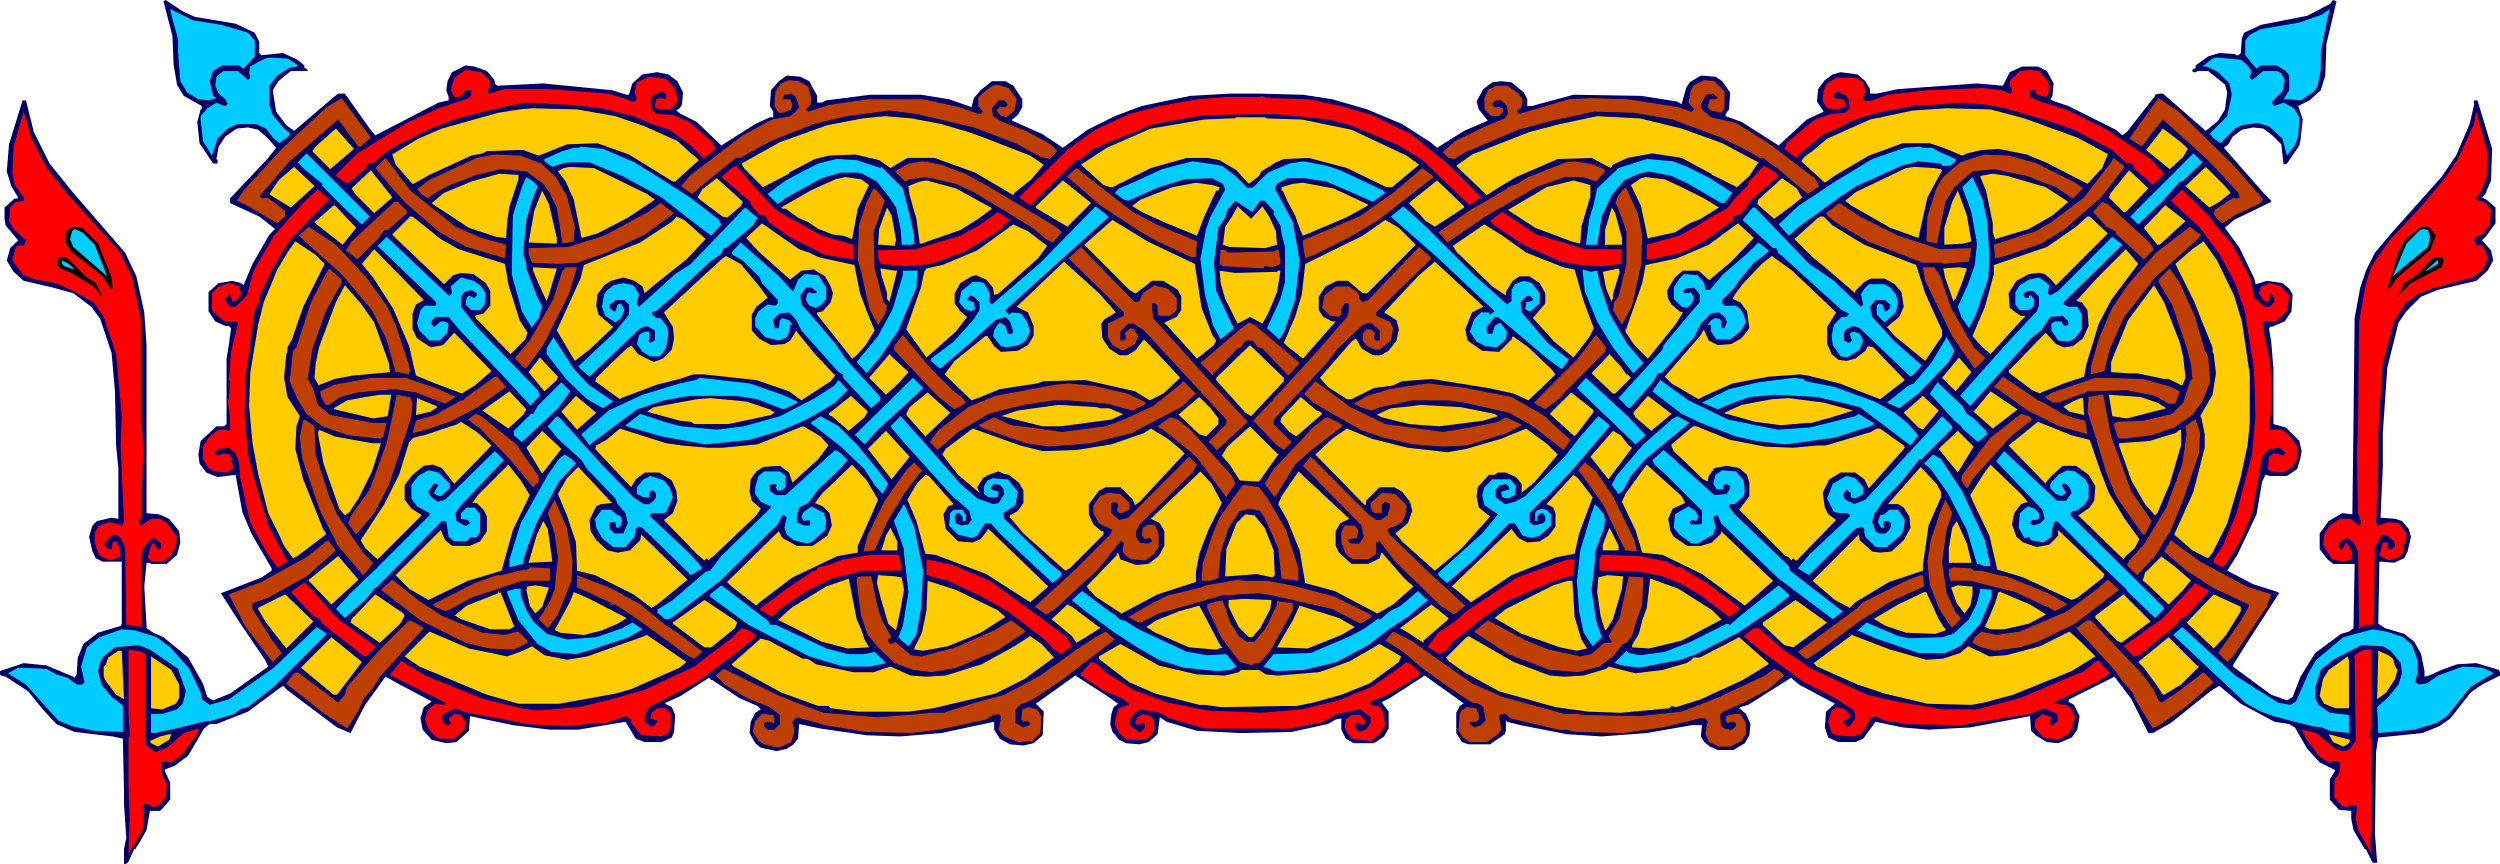 <svg xmlns="http://www.w3.org/2000/svg" fill-rule="evenodd" height="2.553in" preserveAspectRatio="none" stroke-linecap="round" viewBox="0 0 2218 766" width="7.388in"><style>.pen1{stroke:none}.brush2{fill:#0cf}.brush3{fill:red}.brush4{fill:#bf3f00}.brush5{fill:#fc0}.brush6{fill:#000}</style><path class="pen1" style="fill:#006" d="m173 15 36 6 17 8 4 8v10l2 2 19-2 13 6 6 5v2l3 2v1h-15l-11 9-5 8 3 19 9 12 7 5 34-29 5-4h6l22 31 5 6 56-29 9-2v-3l-2-6 1-8 4-8 12-6 8 1 11 4 6 7 1 2v2l2 2 41-2 61 6 13 4h2l3-10 9-8 13-2 10 2 8 6 5 10-1 11-2 3-3 2 4 3 14 7 22 21 30-19 13-6h3v-5l-3-5 1-14 7-8 7-5 12 1 8 4 7 13v6h4l4-2 39-5h45l25 4 20 7 2-8 6-7 10-8h12l7 4 8 12v7l-4 7-5 4v1l27 12 18 12 22-16 24-12 24-9 43-9 35-2h25l40 1 26 4 31 9 31 13 25 16 6 5 24-15 21-9-8-10-2-7 6-11 8-6 8-1 9 1 11 9 3 6v6h4l37-10 60 1 32 5 3 2h1l4-14 3-5 10-6 13 1 6 4 7 10-1 15-3 4v2l14 5 33 21 25-23 15-7-6-9 1-11 6-8 7-5 7-2 15 2 7 6 4 7v4h6l19-4 70-5 23 2 6-12 11-5h14l8 4 6 11-1 11-2 3 4 2 12 4 42 21 6 5 4-3 25-32v-1l4-1h3l38 33 11-9 6-10 2-15-2-7-11-9-4-3h-9l-2 1h-2l-1-1v-1l3-2v-2l11-8 10-3 14 1 1 1h2l2-2 1-13 2-5 15-7 41-8 21-11V2l2-2 3 1-9 38-1 28-4 13-10 9-10 5 4 12-2 18-1 5-11 16-3 1-2-18-8-8-8-6-9-1-10 2-8 6-4 7-4 3 36 41 6 6v1l-33 16-8 7 13 18 13 27 1 4v1l4-1 6-2 14 2 6 5 3 5-1 15-6 9-12 5v-1l-2 2 2 12 2 24v49l7 2 4 1 12 12 2 9-1 6-3 10-9 6h-15l-4-1-3 6-5 29-17 36-9 14 23 12 22 7 1 1-31 48-10 16v1l34 25 14 5 5-3 7-18 13-21 23-17 7-2 4-3 1-57h-19l-5-4-7-9v-14l8-11 12-7 9 1 1-80 1-94 5-27 5-15 8-16 17-20 42-47 13-19 12-28 4-17v-4h3l13 43-1 28-5 12-3 3 4 2 8 7v14l-8 11-4 4 8 9 2 9-5 9-10 9-34 8-15 6-13 13-7 10-10 40-4 58v30l-2 45 13 1 6 2 6 7 2 7-3 13-3 6-9 4-11-1h-2l-1 55 6 4 17 5 9 7 6 11 3 15v5l4-1 11-5 14-5 17-1 20 6 1 2v3l-16 8-10 7-18 23-10 7-15 6-39 4-2 13-1 72 2 26h-4l-6-12h-1l-10-17-2-10v-7l-11-1-8-9v-18l5-8-14-7-11-12-11-19-5-3-13-2-30-16-18-15-1-1-8 5-35 28-16 9h-4l-15-30-15-20-40 20-1 2 5 3 5 10-2 12-5 7-12 5-10-1-10-6-4-4-1-13-53 10-37 2-23-2-24-5-11 15-7 3h-15l-9-4-3-9 1-14 8-7-32-17-7-6-38 24-7 2-1 1 6 5 4 9-1 10-4 7-10 6h-14l-7-3-5-4-3-5 1-10h-9l-40 7-40 3-31-2-41-8-12-3-1-1v9l-1 3-13 9h-19l-6-2-5-8v-18l3-6 3-2h1l-35-25-31 20-6 3-1 1 6 8v15l-4 7-9 6h-18l-7-4-4-8v-10l-5 1-7 4-32 7-46 1-38-2-27-8-6-4-2 15-8 7-8 2-12-1-6-3-6-7-2-7 1-9 2-6 4-3-10-7-28-18-35 25 7 7-1 21-8 7-9 2-12-1-9-5-5-8v-7l-47 10-36 3-30-1-41-6-19-4-1 13-4 5-6 4-9 2-14-3-5-4-5-9 1-10 4-8 5-3-3-3-16-7-24-16h-1l-2-2-25 16-13 6-1 1 6 3 3 7-1 15-2 5-9 4h-15l-8-3-9-15-42 7h-25l-33-4-38-8-1 13-11 10-9 1-13-3-8-9-2-10 3-10 7-5-32-17-9-5-18 25-13 25-12-5-44-33-4-4-31 23-28 11h-6l-5 4-14 24-12 9-8 3-1 1 5 11v15l-6 7-3 3h-9l-3 17-5 9-5 8h-1l-5 11-2 2h-2v-13l2-10-2-30v-11l-1-47-9-2-34-4-16-7-12-13-13-16-20-13-4-1-1-1v-3l21-7 20 2 24 10 1 1 2-3 1-15 5-12 13-10 20-6 1-2v-55H91l-6-3-3-6-3-13 3-10 4-4 13-3 6 1v-45l-2-20-1-48-3-34-10-30-8-11-16-12-18-5-26-6-9-8-6-10 3-11 7-7-11-13-1-6v-10l9-8h2l1-1-6-10-4-13 2-24 12-39h3l7 28 14 28 21 26 46 53 10 21 7 32 2 29v149l11 1 9 4 9 11 1 10-3 11-9 8h-14l-1-1h-3l-2 21 2 35v2l6 4 9 4 22 18 13 23 4 12 5 3 15-6 34-24-3-6-23-34-16-25 36-14 9-6v-2l-18-31-8-19-6-33-16 2-10-4-6-8-1-8 2-12 14-13h7l2-2v-58l2-12 2-15-2-2h-3l-9-4-6-9v-17l9-8 12-2 8 2 2 2 8-19 15-26 5-5-14-11-26-12v-4l34-36 7-9-8-9-8-7-9-2-10 1-10 7-6 9-2 11 1 1v3h-4l-12-18-2-19 3-11 1-1v-2l-16-9-6-10-3-18-1-25-8-31 2-1 15 10 11 5z"/><path class="pen1 brush2" d="m196 22 24 7 6 7v14l-10 11-4-3h-15l-8 5-3 9 3 13 3 2-7 2-9-1-10-6-6-10-2-25V35l-6-22-1-5 20 10 25 4zm1863 24v16l-3 15-4 5-11 7-10-1h-5l5-8V67l-3-4-8-5h-14l-3 2-1 1-10-12V36l4-5 9-5 35-6 20-7 7-5-2 8-6 30z"/><path class="pen1 brush2" d="m263 57 1 2-7 1-11 7-7 9v17l3 9 10 12 5 4v2l-9 7-5-4-7-9-9-4h-16l-9 4-9 9-5 15-8-13-2-19v-3l6-7 8-5 7 3h1l2-2-2-4-6-5-3-7 1-8 6-5h13l9 8 2-2-1-5 1-5 7-4 6-3 5-1 15 1 8 5zm1730 0 4 5v4l-1 1v2l2 2 10-8h12l4 2 3 6-2 10-9 9v2l2 2 8-3 9 5 5 8-1 17-3 8-7 9-4-15-12-11-10-3-14 2-6 3-10 10-3 3-7-5-1-2h-1v-2l15-15 4-19-2-10-10-10-8-4-3-1h-3l9-7 4-1 21 2 5 4z"/><path class="pen1 brush3" d="M435 72v4l-2 3v3l1 1 13-4h40l52 4 17 5 4 2h3l2-2-2-6 2-9 11-5 15 2 8 9 2 8-1 5-5 5h-11l-3-2 1-7 4-1 4 1 1-1v-3l-3-3-8 3-3 5 1 8 5 4 14 1 14 6 21 18 3 6-10 8h-1l-11-11-19-14-13-4-19-8-28-7-28-3-40-2-16 3-33 8-14 4-21 8-30 15-11 7-10 9-3-1-3 3v2l-17 14-10-7v-1l19-19 44-27 28-13 27-9 2-3v-4h-5l-2 3-4 3h-4l-3-6 3-11 10-7 14 2 8 8zm1382 0 1 7-1 5-2 2-8-2-1-3v-1h-5v6l9 4 25 8 34 17 39 26 12 13-10 10-17-15v-2l-3-3-3 1-13-12-34-18-20-7-41-12-16-3-21-2-46 3-31 6-22 7-13 7-12 5-20 16-4 5-11-8 3-6 24-20 15-5 12-1 4-4-1-8-2-3-8-4-2 2-1 1v3l6 1h2l2 3v4l-8 2-8-1-4-6 1-10 3-6 8-5h17l7 4 2 8-2 7 2 2 6-1 14-5 35-4 48-2 18 2 7 3h1l1-2v-2l-2-3v-4l9-9 8-1 9 1 8 9z"/><path class="pen1 brush4" d="m717 77 3 11-1 5-4 4 2 2 19-6 34-5h49l32 7 17 6h2l2-2-4-5v-8l11-9 5-2 11 3 7 10-2 10-7 6-3-1h-2l-4-5 1-1 2-2h5l2-2-1-2-2-2h-5l-6 7 1 7 8 5 21 8 22 12 6 6-7 7-8-2-22-12-37-14-51-12-24-3-38 5-29 7-38 15-13 7-14 8h-4l-31 25-8 7-10-7 9-10 46-35 26-14 16-3 4-3 4-5-3-9-4-3-6 1-2 3 2 1h5l2 5-1 4-7 3h-4l-4-6 1-13 5-7 7-3 9 1 8 5zm813 4v15l-3 4-9-2-3-3 2-7h5l2-1-4-4-6 1-5 8 1 5 8 7 22 5 29 18 41 31 4 7-10 7-25-21-15-11h-3l-10-6-24-12-43-16-34-6-36-1-37 8-30 8-47 20-10 6-5-1-5-5 11-10 27-13 17-7 3-4-1-7-5-5h-5l-3 3v1l2 2h5l3 2-1 3-3 3h-7l-6-6V87l3-7 7-4h10l9 6 5 6-1 7-4 3v1l2 2 44-13 19-1 33 1 45 7 11 4h1l2-2-5-6 2-10 2-5 10-5 9 1 9 9z"/><path class="pen1 brush3" d="m1161 88 28 6 28 8 35 17 33 27 29 29-10 7-42-40-21-13-43-18-19-5-9-1-40-4-61 1-29 5-16 3-35 14-19 8-12 10h-3l-41 40-10-7 44-43 24-17 30-14 27-7 33-6 26-2h30l1-1 5 2 37 1z"/><path class="pen1 brush4" d="M320 130h-2l-18-24-44 38-25 29v2l2 1 4-1 16 12v5l-7 6-29-17-7-3 7-10 34-37 39-36 13-8 26 35-9 8zm1661 16 27 31-4 4-20 9-12 8-4-3-4-5 1-4 17-11 1 1h2l2-1-1-4-27-29-40-36-6 7-12 16-1 1-9-6-2-1 26-36 18 12 48 47z"/><path class="pen1 brush5" d="m546 103 26 9 29 13 12 11 4 3 2 2 1 1-20 18v1h-3l-39-24-28-10-27 1-25 10-14-5h-5l-27 1-4 2-10 2-37 17-14 8h-1l-15-17-3-9 23-14 21-9 50-14 19-3 11-1 40 1 34 6zm1250 2 47 17 26 14 1 1-5 12-13 14-37-19-17-7-25-5-15 1-13 3-4 2-17-7-12-4h-24l-30 11-29 17-10 7-21-19 3-4 7-5 13-11 38-17 38-8 30-2 39 1 30 8z"/><path class="pen1 brush3" d="m41 148 17 22 48 53 11 22 8 38v93l1 1 1 25-2 58-2 3v1l2 2 9-6h8l6 4 9 12-1 9-5 8-6 5h-11l-3-4 3-10 2-3 4 6h2l1-2v-3l-6-5-3 1-7 8-2 12 1 58-11-2h-3l-1-69-4-8-4-3-4 1-6 6v3l3 3h3l1-6 1-1h2l3 6 1 7-9 4-9-4-2-3-3-9v-9l4-6 9-3 9 2 1 1h1l2-3-3-68 1-26-5-55-11-33-9-13-20-11-14-6-17-3-11-4-8-10-2-4 3-11 4-2 1 1h2l2-5-10-9-5-8 1-12 5-5 7-1v-3l-8-11-2-10 1-24 9-31 7 24 13 25zm2165 10-5 12-4 5v2l8 3 5 6-1 13-7 9-5 2-2 3 2 5 4-1 4 5 2 8-4 9-9 7-12 3-25 7-12 5-11 8-10 16-10 37-4 61v31l-2 50 2 2 9-3 9 1 7 9-1 9-2 2v6l-4 4-8 3-9-4 3-12h5l-1 5 1 1h3l3-3-1-4-7-6-4 1-6 10-1 69h-7l-6 3-1-68-4-8-5-4-5 2-3 3v4l1 1h2l3-5 1-1 5 9-1 6-7 2-10-2-8-13 1-9 5-8 9-6h9l8 6 2-2-3-9-1-52 1-26 1-92 6-33 5-16 17-24 29-31 20-24 11-17 14-30 2-11 10 37-1 22z"/><path class="pen1 brush5" d="m835 110 24 7 14 5 41 16 12 8-11 13-15 12-1 2-34-20-36-13h-24l-15 9-10-7-21-5-24 1-12 3-23 12v1l-23 12-17-17-2-4 34-19 42-15 31-6 20-2 24 2 26 5zm657 4 36 13 32 17-8 12-11 10-22-11-1-1-26-14-26-4-22 4-13 6-2 3-17-9-30 1-37 16-15 9-11 7-24-23-3-3 14-10 51-20 27-7 33-7 38 2 37 9zm-368-9 31 1 44 9 49 23 11 8-24 20h-5l-35-17-34-9-22 1-7 3-13 8-2 4-9 7-11-12-15-9-11-2h-18l-32 9-34 17h-2l-6-2-20-18 23-15 39-17 47-8 22-1h6v-1h26l2 1zm-831 45-16-16 4-5 17-15 16 18-21 18zm1648-18-4 7-12 11-21-17 15-19 17 13 5 5z"/><path class="pen1 brush2" d="m563 144 24 15 25 16 26 20v1l2 3-9 10-25-19-19-15-35-19-29-12h-19l-5 1-9 3-7-5v-2l16-7 10-3h5l1-1 20 2 28 12zm1151-13 7 4 14 6v2l-5 4h-7l-1-2-20-2-15 4-40 18-15 10-36 26-9 8-9-10 17-16 12-8 21-14 33-20 29-10 13-1 3 1h8zM321 199l-14-13-21-21v-2l-16-13-4-4-2-2 8-8 56 56-7 7zm1615-38h-2l-16 18-21 20-6-6-1-1 56-56 8 8-18 17z"/><path class="pen1 brush4" d="m480 145 13 12 10 17 7 27-1 13-10 2-5-32-7-14-5-7-15-11-23-2-21 5-26 10-14 8-3 3-6-4-4-4 10-8 43-20 16-3 23 1 18 7zm1327 0 34 17 6 4 1 1-9 9-15-10-26-10-29-6-19 2-16 14-8 13-7 34v3l-10-2 1-22 8-25 6-10 15-13 18-6 4-1 22 1 24 7z"/><path class="pen1 brush4" d="m404 201 23 10 22 6-1 12-34-10-24-13-29-25-12-13-16-19 9-9 22 29 40 32zm1481-53-21 27-32 28-21 13-32 11-9 2-1-12 37-12 14-8 29-22 24-31 2-4 8 6 2 2z"/><path class="pen1 brush2" d="m781 149 1-1 19 19 7 28 3 14v6l1 1-4 1h-8l-1-14-4-19-6-9-11-14-13-7-4-1h-15l-17 5-31 17-8 6-9-9 16-12 17-9 12-6 16-4 18 1 21 7zm716-1 20 10 20 13-7 9h-3l-29-17-15-7-20-4-9 2-13 6-11 13-9 19-4 25h-10l3-23 4-13 3-14 19-18 25-8 23 2 13 5z"/><path class="pen1 brush4" d="m856 154 22 12 47 28 13 8 4 4-8 9-6-3-12-10-51-31-17-8-26-6-15 2-4 2-9-9 12-7 13-2 16 3 21 8z"/><path class="pen1 brush2" d="m1084 147 12 9 5 5 6 6 5-1 13-13 19-8 12-2 21 4 12 4 32 15 6 3 2 2-11 8-11-5-30-13-20-3h-15l-9 5-2 4 16 30 6 34-4 35-10 29-4 6-11-10 12-26 4-15v-31l-3-12-1-7-6-10v-3l-8-9h-4l-7 10-15-10-7 8-2 7-6 9-2 16-2 14 2 26 14 30 1 1v3l-10 8-1 1-7-13-7-27-4-31 5-27 4-11 13-24-2-5-10-5-24 1-23 7-27 12-4-1-8-6 4-4 14-6 24-11 15-4 12-3 20 3 6 1z"/><path class="pen1 brush4" d="m1423 150 1 2-8 9-12-4h-16l-25 9-42 24-37 25-5-6-3-3 29-20 31-18 2-2 8-3 10-6 33-13 8-1 17 3 9 4z"/><path class="pen1 brush3" d="m686 184 5 4 38 21 24 7 4 1v13l-25-4-30-15-20-14-3-6h-5l-8-10v-2l-26-22 9-8 4-2 14 16 19 21zm892-28-24 21h-1l-3 6-6 7-6 2v3l-26 19-20 10-28 6h-3v-13l14-4 15-4 16-9 13-8 13-7 8-10 11-11v-2l14-15 10 6 3 3z"/><path class="pen1 brush5" d="m279 165-21 19-18-11-1-1 9-13 13-11 17 16 1 1zm295 7 7 5-24 16-27 14-14 4-7-34-7-16-7-9 5-3 5-1 22 1 47 23zm1148-22 1 1-13 24-8 36-25-9-35-20-5-4 10-8 44-21 7-1 18 1 6 1zm257 21-10 8-7 4-2 1-21-19 18-17 17 17 5 6z"/><path class="pen1 brush4" d="m1028 200 34 14-1 14h-4l-30-14-16-9-35-23-16-14-13-11h-1l9-8 50 39 23 12zm244-43-49 38-25 15-32 16-8 3-2-12v-4l50-21 30-21 26-22 9 7 1 1z"/><path class="pen1 brush5" d="m332 189-17-17-3-5 17-16 19 24-16 14zm1554-1h-2l-13-13 1-3 17-21 17 16-20 21zM460 155v4l-8 24-2 13-1 15-9-1-24-8-29-19-3-2-1-1 11-9 24-10 25-7 15 1h2zm1355 11 20 13-14 12-21 12-30 9-2-6v-8l-6-29-5-12v-1l11-2 13 2 34 10z"/><path class="pen1 brush2" d="m477 165-5 13-5 17-3 30 3 9v4l9 24 5 10-3 10-6 8v1l-9-15-9-33 1-52 8-25 4-9 6 4 4 4z"/><path class="pen1 brush5" d="m771 164-10 21-5 27-8-3-9-1-13-5-9-6-9-4-11-8h-3l-1-1 26-15 22-10 9-2 14 2 7 5zm721 2 8 4 12 6 13 8-13 8-3 2-10 4-13 8-23 5-1 1-6-29-9-19 9-6 4-1 17 2 15 7z"/><path class="pen1 brush2" d="m1763 196 2 31-1 20-11 32-6 12-7-10-3-9 9-20 6-17 2-19-5-28-8-22 9-9 9 20 4 19z"/><path class="pen1 brush5" d="m659 179-2 4-12 10-4-1-20-15-2-2 4-7 13-10 21 19 2 2zm939-5 1 1-10 8-15 11-15-13 1-4 21-19 13 9 4 7zm-719 10 1 1-12 9-16 10-29 10-5 2h-2l-3-22-6-21-1-7v-1l10-4 6-1 26 7 31 17zm68 17-27-16-1-1v-1l24-23 25 20-21 21zm352-17-26 17-8-5-15-16 25-20 24 23v1zm112-10-8 27-1 15-8-2-32-12-23-15-1-1 24-14 10-6 24-6 15 4v10zm-329-8-1 3h-2l-11 24-6 16-27-11-22-10-8-5h-1l8-6 28-11 21-4 14 2 7 2zm131 15 1 1-20 11-38 16-2-4-5-14-7-13-3-7-1-2h-1v-3l10-3 9-1 27 5 30 14z"/><path class="pen1 brush4" d="m785 178-10 28 1 32 8 30 3 3-2 8-6 9-7-13-2-7-6-27-3-11 1-30 7-21 6-12 3 2 7 9zm668 11 4 20-1 26-8 36-9 17-8-13 1-7 4-5 7-29v-29l-8-22-2-3 3-7 5-6h2l10 22z"/><path class="pen1 brush3" d="m257 213-14 23-13 27v2l1 1-5 9-8 58-1 35 3 35 6 23 12 40 17 32-8 5h-1l-10-14-14-26-9-40-1-13-3-8-6-5-9 1-3 3v2l2 1 5-2 6 1 3 12-6 4-11-1-5-3-5-8v-11l6-9 8-6h7l1 1h2v-11l-2-16-1-3 2 3 1-17-1-1 2-25 6-25v-1l-2-1h-10l-6-5-5-5v-15l6-6 10-3 8 3 2 6-3 5-4 3-1-1-2-7-4 5 1 3 3 4h5l10-10 6-22 18-31 15-17 13-14 11-10 10 9-35 36zm1713-8 10 11 16 30 4 18 9 8h5l4-5-1-4-3-3-1 4v3h-4l-5-7 2-6 8-3 10 3 7 8-2 14-10 9h-11v8l6 28 1 16v18l1-1v-2l-3 29h11l7 5 7 10v11l-4 7-8 5-11-1-3-2 1-11 4-3 6 1 1 1h1l2-1v-2l-4-4-10 1-6 7-9 50-11 26-11 17-4 5-8-4v-3l8-12 12-28 14-53 3-34-1-34-1-13-8-49-3-7-5-15-14-26-18-24-25-23 10-10 23 23 11 14z"/><path class="pen1 brush5" d="M494 211v5l-25-1 5-28 7-18 6 12 7 30zm1255 3-7 2-17 1v-15l7-23 5-10 8 22 4 23z"/><path class="pen1 brush4" d="M361 187v2l-17 15h-3l-5 7-12 12-7 7-10-8 5-8 38-35h3l8 8zm1546 28 4 6-9 9-25-23v-2l-8-4-12-13 8-9 5 2 37 34zm-1335-7-34 16-26 9-17 1-23-1-3-8v-5l35-1 32-10 39-21 11-8 12 9-26 19zm1112 1 37 12 28-1-2 12-23 2-1-1h-17l-49-19-27-16-8-6-2-3 12-9 18 12 34 17z"/><path class="pen1 brush5" d="m304 217-23-18-2-2 16-14 2-1 19 20-12 15zm1612 0h-2l-12-15 19-20 18 14-23 21z"/><path class="pen1 brush2" d="M983 192h1l-92 83 1 2 2 2 3-2 8 1 5 7 3 9-4 8-6 4-11 2-5-1-7-9 1-5 3-5 2-2 5 3 2 7h4l1-2-3-9-4-4-9 3-21 19-28 24-7-6-1-1v-2l20-15 18-20 5-8v-7l-4-4-3-2h-1l-3 3v1l6 2 1 6-3 2-6-2-5-6 2-10 10-8h6l4 1 5 9v8l2 2 43-37 49-50 9 7 2 2z"/><path class="pen1 brush5" d="m1120 183 6 9 6 13 1 12-11 3-31-1-6-2 2-16 6-9 5-9 12 11 10-11z"/><path class="pen1 brush2" d="m1309 245 28 25 4-3v-10l3-5 8-3 7 2 7 9v9l-8 7h-2l-3-2 1-5v-1l5-1 1-1v-1l-3-3-3 1-5 5 1 9 23 27 19 15-6 8h-1l-11-8-45-38h-3l-7 9v4l1 2h4l2-7 5-3 6 8-1 7-8 7-10-1-8-4-6-9 4-11 6-6h7v1l1 1 4-3-50-47-41-36-1-1 11-9 20 18 44 44zm-637-52-4 7-24 20h-2l-2 5-10 7-33 31-15 13h-2l-2 2 4 4h4l6 8 1 6-2 12-3 5-3 3h-8l-7-4-5-7 2-8 3-2 3-1h3v7l-1 1 2 2 4-2v-9l-7-4-6 2-45 43-7-6-2-2-1-1 33-31 12-15v-9l-4-4h-8l-2 2-3 2v3l3 3h2l2-6 3-1 3 6-3 7-5 4-9-6-3-8 2-11 2-3 6-5 9-2 9 2 5 8-2 8v1l2 2 32-29 14-9 25-26 23-24 6 5 5 4z"/><path class="pen1 brush5" d="m795 213-1 3v2l-12-1h-3l1-14 7-19 4 7 4 22zm644-2v6h-14l-1 1v-14l6-20 3 5 6 22z"/><path class="pen1 brush2" d="m1605 234 22 15 24 23 2-2-2-9 3-5 4-4h14l5 3 5 6 2 7-2 9-10 9-7-7v-8l2-2 3 1 2 5v1h2l3-3v-3l-5-4h-8l-5 6 2 9 20 22 24 21-7 8-3 2-45-43-6-2-6 3-2 3v7l4 2h1l2-2-2-6 1-1 3-1 5 2 3 6-3 8-11 7-6-1-7-10-1-8 2-10 7-7h4l2-2v-1l-6-3-54-49-2-1-2-5h-3l-27-25 5-6 4-5h2l48 50z"/><path class="pen1 brush3" d="m884 206-28 17-30 11-22 2-23-2-2-6v-5l-1-1 34-1 40-12 18-10 15-11 11 7-12 11zm522 15h33l-1 13-17 2-18-1-18-3-32-14-18-12-9-6-4-4 5-4 6-4 30 20 43 13z"/><path class="pen1 brush5" d="m391 212 16 9 41 13 3 18 10 32 7 11-2 6-9 9-4 4-31-32v-1l-1-1 8-2 6-7v-13l-4-7-11-8-11-1-7 2-8 8-42-40-4-4 16-16h2l25 20zm234-1 1 1-17 18-29 23-8 7-2-6-7-5-10-3-11 3-6 4-6 8-1 10 2 8 13 11-21 20-13 10-16-27 21-46 3-12 50-20 29-19 3-4 7 3 18 16zm1001-11 28 17 46 18 8 25 15 33v5l-15 22-27-22-6-7-1-1 11-9 4-9-2-13-6-7-9-5h-12l-6 3-8 8v2l-28-24-10-8-16-16 20-18 3-2h3l8 8zm244 7-33 33-13 13-5-6-5-4-5-1-9 1-11 6-7 11 1 13 8 6 2 1h4l-31 34-8-7-8-9 11-26 8-29v-8l47-16 26-18 10-9h2l16 15zm-810 27 6 39 10 25 3 4-2 4-15 12-29-32 11-5 4-6v-12l-3-6-13-8h-10l-14 11h-1l-5-3-32-32-7-7-1-1 25-22 31 19 42 20zm196-17-43 43h-4l-13-11h-10l-10 5-6 9v12l4 6 8 4h3l-29 33-14-11-3-3 10-23 6-20 3-27 51-25 20-14 12 7 15 15zm-538 7 8 4 32 7 5 25 6 16 7 17-8 13-8 9-4 3-31-39v-2l5-1 7-8 2-8-2-6-5-9-10-6-11 1-10 8-28-25-11-12 14-13 33 23 9 3zm838-13-20 21-18 15v1h-2l-9-8h-14l-7 6-5 8-2 4 1 7 3 5 7 6 3 1-6 10-25 31-12-12-8-12 15-43 3-16 28-6 28-12 26-19 13 12 1 1zm-627 7-8 11-36 32h-2l-1 1-1-7-6-7-9-4-4 1-10 6-5 9v9l5 7 6 5-10 13-26 23-18-25 13-37 3-14 2-3 14-3 31-13 18-13 14-10 13 6 17 13zm425 6 33 13 10 2 8 28 9 24-4 8-14 18-17-14-19-21 11-13v-9l-5-9-9-6h-9l-6 4-6 10v3l-12-8-32-31-3-5 25-17 3-2 16 10 21 15z"/><path class="pen1 brush6" d="m87 216 12 30 1 10h-2l-7-11-28-22-5-8v-8l2-3 5-3 8 1 14 14z"/><path class="pen1 brush4" d="m325 246 18 25 8 17 11 33 2 8-1 1v2l-10-2h-2l-8-29-13-26-27-32-38-34 9-8 24 16 27 29zm1587 0-28 36-12 27-5 20-12 3v-7l8-27 11-25 15-22 24-27 30-23 10 8-41 37z"/><path class="pen1 brush6" d="m2161 209-5 13-29 24-7 10h-2l10-33 6-11 14-11h7l6 8z"/><path class="pen1 brush2" d="m84 217 11 28-30-26-3-7 2-7 2-2 7 3 11 11zm2072-7-2 9-23 19-8 7 12-29 12-12 3-1 4 1 2 6zM399 262l2-2-1-6 9-8 11 3 6 4 5 7-1 10-4 5h-8l-5-5 1-6 2-2 4 2h1l2-2v-2l-5-3-6 2-3 4v9l14 18 54 56 2 5-8 8v1l-23-25-39-41-11-13h-12l-4 5 3 4 6-5h4l3 2-1 8-7 7h-9l-9-9-2-6 3-12 4-4h9l1-1v-2l-52-50 8-8 55 52h1zm1432 6v2l4 2h8l4 7v13l-6 8-6 3-9-1-6-9v-6l3-2h6l2 4h1l3-1v-3l-5-5-11 1-8 12-9 7-54 60-9-9 40-45 28-30 2-5v-8l-5-5h-5l-3 2h-1v2l2 2h3v-2h2l3 4-1 6-4 3h-8l-4-5v-11l4-6 8-5 9-2 7 5 2 2-1 7 2 2 7-4 48-48 9 7-52 51z"/><path class="pen1 brush5" d="m288 234-19 38-10 29-4 7v4l-1 2-2 21 3 17 11 17-3 9-1 20 7 27 18 45 2 2v2l-25 19-4 2-8-11-4-9-10-20-9-35-5-27-3-33 1-29 7-43 5-20 12-29 9-15 7-10 18 12 8 8zm1694 28 7 23 7 47v43l-2 20-2 9-4 19-12 41-13 26-4 5-14-7-16-14 17-38 10-39v-12l-3-15-1-1 11-19 3-19-2-17-1-2v-4l-9-22-7-18-13-26-4-8 15-13 10-7 12 17 15 31z"/><path class="pen1 brush2" d="M703 258h1l4-10 6-5 12 1 7 11v10l-4 5-5 3-6-2-3-5 1-5 2-2 2 1h3l2-1-5-4h-5l-5 7 1 8 10 11 21 25 8 12 31 34v3l-7 6-1 1-25-27v-3l-4-2-33-37-5-10-6-6-8 1-4 3-2 3 1 6 1 1h3l1-7 2-2 6 2 3 4h-2l-1 7-2 4-7 3-12-3-9-10v-7l3-6 8-6 7 1 2-2v-3l-14-15-2-5-15-15-9-5-1-2 8-9 34 30 12 13zm866-35-6 5-7 5-14 17-3 5-11 11v3l2 2h10l4 3 3 5 2 7-5 8-9 7h-12l-5-7v-5l-1-1h-2l3-4 4-2 4 1 1 2v6h3l2-5-1-4-6-5-7 1-9 9-6 12-29 32h-3l-4 7-20 23-2 1-9-9 39-43 1-4 25-30 7-8v-7l-5-6-8 1-2 3 2 1h3l2-1 3 5-2 5-4 4-5-1-7-7v-10l5-8 4-4 12 1 6 7 1 6h4l12-14 22-19 9-9 9 7v1z"/><path class="pen1 brush4" d="m1007 268 4-1 3-7 10-7 12 3 8 8v11l-6 5h-10l-1-3v-6l-2-2h-3l1 13 54 60 30 32-25 23-2 2h-1l-3-4-4-3 16-16v-4l-73-79-9-6h-5l-7 7v8h3l2-2-1-5 5-4 3 1 4 6-3 7-11 6-9-5-4-7v-12l14-7v-3l-49-48 11-10 36 37 12 12zm263-39-49 48v3l11 5h1l3 6-2 11-10 8h-4l-7-3-4-5v-6l3-4h4l4 3-1 5 2 2h3v-9l-8-7-7 2-23 22-9 12-47 50v4l16 16-7 7-6-4-20-21-1-1 16-17 42-46 26-30 1-10-1-1h-3l-3 5v5l-3 2-7-1-7-7 2-11 10-8h12l8 6 1 3v2l3 3 5-2 45-47 8 7 3 3z"/><path class="pen1 brush5" d="m369 270-3 8v14l4 8 12 8 11-2 10-11 33 34-15 13-10 6-1 1-24-9-17-7-6-26-14-33-18-28-10-12 11-13 44 45-7 4z"/><path class="pen1 brush4" d="m1088 222 1 2 41-1 4-2 2 9v4l-7 3-7-1-1 2-36-2-3-2 1-13 4 1h1z"/><path class="pen1 brush5" d="m1873 266-11 21-11 36-2 11-18 6-20 8-1 1-7-3-20-15-1-2 31-32 2-2 9 10 7 3 8-1 9-7 5-11-1-14-5-7-4-1h-1l19-21 25-25 11 13-24 32zM673 253l8 11-10 8-4 7v14l6 7 11 6 12-1 5-3 5-8v-1l17 21 18 19-4 5-26 17-11-8-29-10-46-5h-10l-12 4-20 5-32 12-1 1-22-16 1-3 28-27h1l2-2 6 8 14 7 8-3 8-8 2-10-1-10-8-13 51-47 4-3 13 7 16 19zm956 24-8 13v15l4 9 6 5 7 1 8-2 9-7 2-4 5 1 28 29-22 17-36-14-28-7-7-1-28 2-32 6-27 12-3 2-24-14-6-6 32-37 2-4h1l4 9 8 4 12-1 9-5 7-9-2-15-6-8-7-3 3-5 6-8 17-18 9-7 18 13 39 37z"/><path class="pen1 brush6" d="m77 246 8 5 6 12v-1l-1 1-7-9-20-12-10-4-2-3v-7h8l18 18zm2091-14-2 5-27 14-10 10v2l-1 1v-2l5-11 11-7 15-16h8l1 4z"/><path class="pen1 brush2" d="m66 239-9-3-2-2v-3l6 3 5 5zm2097-5-10 6h-1l10-9h1v3z"/><path class="pen1 brush5" d="m990 277-10 6-3 4 1 13 6 9 9 6h7l7-4 8-10 21 22 11 12-15 14-12 6-13-8-44-10-37 1-6 2-33 5-17 7-8 3-24-23 9-12 26-21 1-1h2l6 9 6 5 15-1 9-5 5-8v-9l-5-12-10-5 42-40 31 28 15 17zm326-5-10 5-6 15 2 10 13 9 15 1 11-11 1-3 14 10 21 20 3 4-24 23-13-6-23-5-50-8-26 2-9 4-16 2-20 10h-4l-17-11-7-8 28-32 4-3 5 9 10 6h7l7-4 7-9 2-10-2-8-11-7 30-32 15-13 39 36 4 4zm-822-34-7 23-2 6-7-15-5-12v-3l19 1h2z"/><path class="pen1 brush4" d="m505 260-23 46-14 19-2 2-9-9 1-2 12-14 21-37 8-25 3-3h10l-7 23zm1216-16 10 29 20 35 10 9v1l-9 9-20-29-24-49-2-12h10l5 7z"/><path class="pen1 brush5" d="m1741 250-6 15-2 2-7-20-2-9 14-1 7 1-4 12z"/><path class="pen1 brush4" d="M303 248v3l-14 25-12 34-4 26 5 9 4 14 11 9 38 7h12l-3 12-2 2-29-3-23-8-14-11-8-13-7-16 3-27 3-3 13-40 13-25 3-5 10 9 1 1z"/><path class="pen1 brush5" d="m796 240-7 28-2-3v-5l-5-16-1-6 13 2h2zm635 21v4l-1 1v2l-5-12-3-15 14-3 1 3-6 20z"/><path class="pen1 brush4" d="m1947 280 9 30 3 6 2 22-7 18-9 12-16 11-20 7-26 3-4-1-4-12 3-2 24-1 25-6 10-10 6-19 2-2-1-12-4-16-13-38-12-20 1-3 9-9 9 13 13 29z"/><path class="pen1 brush2" d="m797 293-17 25-8 9-3 4-9-10 19-23 13-24 9-30v-4h12l1-1-1 16-16 38zm620-53 3 14 8 24 15 26 15 18-9 9-18-23-14-23-11-27-2-19 7 2 6-1z"/><path class="pen1 brush5" d="m1133 241 1-1h2l-3 19-8 19-5 9-11-6-11 6-11-22-4-14-1-11 14 2 37-1zm-801 45 13 36 1 8-33 3-16 3-13 5-1 1-4-7 1-12 3-15 15-40 8-15 14 16 12 17zm1602 18 3 13 2 18-3 7-12-6h-4l-24-5h-7l-16-1v-9l15-37 23-31 9 15 14 36z"/><path class="pen1 brush4" d="m1153 322-9 10-1 1-23-24-4-1-3-4-2-2h-6l-5 7h-2l-22 23v1l-11-11 34-29 9-7 5 2 40 34zm-308 24 9 7 3 4-10 6-13-10-9-9-32-34 1-4 7-9 24 29 20 20zm579-34-38 38-2 3-12 9-1 1-9-5-1-1 38-38 17-22 9 11-1 4z"/><path class="pen1 brush2" d="m522 341 22 15-9 6-14-8-18-17-18-23v-5l6-10 18 28 13 14zm1207-20-27 28-17 13-11-5 19-15 5-2 16-19 13-22 7 12-5 10z"/><path class="pen1 brush5" d="m1139 338-29 31-5-3-26-29v-2l30-29 30 29v3zm-342 2-11 10-15-15 14-16 4-5 17 16-9 10zm646-8h1l3 3-13 13-1 1h-2l-18-17-1-1 16-17 10 11 5 7zm-949 5-11 10-14-17 10-13 16 17-1 3zm1241 10-12-12 15-18 11 13-14 17z"/><path class="pen1 brush4" d="m448 342 1 1-25 18-25 13-24 8-9 2 3-11 17-5 23-13h2l3-3 25-18h2l7 8zm1360 13 5 2 17 10 11 4 9 2 2 12-25-7-28-14-25-18-5-3 8-9 27 18 4 3zM389 345l13 6h1l1 1-9 6-26-10-19-3-33 3-15 4-10 7h-3l-4-7-1-5 13-6 33-6h30l29 10z"/><path class="pen1 brush2" d="m814 349-34 31-13 14-7-7-2-1 52-51 9 9-5 5zm646 37-9 8-48-46-4-4 8-9 37 34 16 17z"/><path class="pen1 brush4" d="m1926 343 8 4-4 11h-6l-12-7-25-5-34 1-27 10h-5l-7-5 7-4 38-13h5l37 1 25 7z"/><path class="pen1 brush2" d="m694 350 13 6 1 1-13 6-23-9-19-3h-42l-22 4-9 3-15 5-36 27-3 2-3 3-5-7-2-2v-1l24-21 30-14 33-10 14-3 4-2 44 5 29 10zm908-12 25 5 36 13 18 10 11 9 10 11-7 9-45-34-12-3-26-6-37-2-23 2-19 7-9 4-14-6 24-12 26-6 32-4 8 1 2 2z"/><path class="pen1 brush2" d="m741 357-20 12-12 6-17 7-27 8-39 4-39-7-31-9-1-1 13-10 21 7 15 4 32 3 24-3 32-9 31-16 17-11 4-5 8 9-11 11zm792 15 44 9 29-2 40-10 3-2 13 8 1 1-4 2-31 10-44 6-26-3-18-4-31-12-17-8-26-20 7-10 25 18 35 17z"/><path class="pen1 brush4" d="m1048 361-44 23-36 9-37 3-21-3-37-13-5-3 14-7 15 7 17 2 28 4 39-5 16-6 26-12 24-19 3-3 11 11-13 12zm181 15 51 7 25-4 24-5 7-4 13 6 1 1-13 7-36 11-21 1-26-2-27-6-20-7-42-24-8-8 10-11 31 23 31 15z"/><path class="pen1 brush2" d="m495 362-16 15-16 15-7-6v-4l15-15h2l4-7 21-21 8 8-11 15zm1250 5 6 4 11 11 1 3-8 7-14-12-1-2-6-5-19-21-3-3 7-10 22 21 4 7z"/><path class="pen1 brush4" d="m1000 349 15 7 2 2-12 6-8-2-14-4-35-3h-13l-27 4-31 8-27 16-17 15-1 1-7-7 7-10 27-21 24-10 54-10 11-1 22 2 30 7zm341 3 28 16 22 20 2 2-5 8-1 1-27-21-21-12-40-9-15-2h-31l-28 6-9 3-9-3-6-3 12-7 20-6 26-4 8-1 33 4 41 8z"/><path class="pen1 brush5" d="m464 368-11 10-2 2-23-16 24-17 15 16-3 5zm1304 12-17-15 15-18 24 16-22 17zm-947 7-16-18-1-2 3-6 16-13 20 18-22 21zm593-22-16 21h-1v1l-22-20 19-19 19 15 1 2zm-1070 4-13 2-34-8-1-1 12-7 16-3 13-2h10l-3 19z"/><path class="pen1 brush4" d="m364 352 2 6-1 11-6 19-14 42-13 25-16 19-7-10 2-6 17-24 15-41 6-28 3-15 10 2h2zm1509 35 18 49 18 26-6 12h-2l-23-33-9-21-9-30-8-25 1-13 12-2h1l7 37z"/><path class="pen1 brush5" d="m1914 357 8 5-35 9-13-2-3-19 28 2 15 5zM512 381l-14-16 13-14 18 15-17 15zm255-11-14 12-15-13h-1l-2-2 20-16 15 14-3 5zm698 12-14-12-2-4 13-15 21 16-18 15zm241-1-4-2-13-13 17-15 14 13-14 17zm-625-10v5l-11 11-6-2-18-17h-1l6-5 13-11 10 10 7 9zm90-6 2 2-23 20-6-4-8-9 1-4 17-18 14 12 3 1zm-783-4-6 4-13 3 1-15 17 7 1 1zm295 2 3 2h2l-4 3-38 8h-30l-3-2-10-1-29-8 6-4 38-7 12-1 32 3 21 7zm961 1-19 6-18 5h-4l-23 2-23-3-25-7h-1l-1-1 15-7 27-5 15-1 31 4 26 7zm205 4-13-3-5-4h-1l9-5 7-3h2l1 15zm-873-6h8l12 5h1l-11 5-45 6h-16l-36-9h-1l15-5 36-5 34 2 3 1zm350 5 3 2-13 4-39 5-27-2-24-6-4-2h-1l13-6 10-1 9-1 7-1 36 2 30 6z"/><path class="pen1 brush4" d="m458 394 19 27 1 3v3l-4 4-1 1-20-24-27-28-11-8 7-5 5 2 31 25zm1345-22-19 15-34 38-3 6-2 2-5-7 1-5 25-33 27-21 7 2 3 3z"/><path class="pen1 brush2" d="m534 412 28 29 9 6h5l4-3 2-3v-3l-2-3h-2l-2 2v4h-5l-6-3v-6l6-7 6-3 12 4 5 6 3 9-6 13-3 1h-9l-2 1v2l35 33 9 10 2 3-10 6-43-42-3-1h-1l-2 2-1 7-8 9h-11l-10-8-5-9-1-8 6-8h8l6 5h2l2 5-1 2v2l-2 2h-2l-1-4v-1h-5v6l4 4h8l4-9-2-9-7-8-2-5-25-26-5-8-21-19-9-11 8-9 3 2 37 41zm318 17 15 13 14 5 5-1 5-8-1-5-3-3-5-1-3 3v2l7 2-1 5h-8l-4-3v-7l3-5 5-2 10 1h3l9 11-2 12-11 7 1 5 41 40 10 8-1 3-7 6-47-44-8-9h-5l-7 11-5 2-12-3-8-8 1-11 3-3h8l3 5v4l-1 1h-2v-4l-3-3h-2l-2 3 1 6 5 2 6-1 3-4-2-8-9-8-2-2h-1l-3-3-46-51-9-11 5-5 4-4 25 28 28 32zm576-51-34 40-22 23h-1l-1 2h-1l-2 2-10 10v8l4 3 8-2 2-2v-4l-2-3h-2l-3 3v4h-2v-7l1-2 5-2 3 1h1l4 4v10l-10 9-7 2-8-2-7-11h-5l-32 33-22 19-1 1-6-5-2-2v-2l39-35 14-17-12-8-2-9 2-7 7-7h16l5 6-1 8-6 3-5-1-1-3v-2l7-2v-2l-3-3-3 1h-2l-4 4v7l8 6 9-2 9-5 35-35 15-19 15-17 9 7 1 2zm304 2-27 27h-2l-15 19-18 19-5 8-2 2-2 8 3 8 3 2h6l4-4 1-5-3-2h-3l-1 2v2l1 1-1 1h-2l-3-5 2-6 4-1 4-4h8l6 9-1 8-2 5-13 11h-10l-9-9-1-4v-3l-2-2-6 2-37 37-4 4-10-6 11-13 31-29 1-1 3-3v-2l-2-1h-7l-5-1-6-12 5-13 12-7 8 2 7 8v6l-7 4-4-1v-4l-4-3-3 5 2 4 8 4 10-4 26-28 36-39 6-7 9 9v2zm-972 14 1-1-1 1 19 23 9 12-5 9-7-8-9-14-21-20-27-21 9-6 16 9 16 16zm700 13-13 15-7 13-4 3-6-8 4-8 24-28-1-1 1 1 25-22 5-3 11 6-39 32z"/><path class="pen1 brush4" d="m1057 382 36 40 3 7-7 10-1 2-25-34-4-4h-1v-1l-26-21-4-2-1-1 11-8 7 2 12 10zm134-4-30 23-1 1v1h-1l-10 9-18 29-9-12 8-13 36-38 9-7 3-1 12 6 1 2zm-912 0 1 25 12 37 7 16 23 34 9 9-5 7-4 4-22-26-16-31-16-47-2-19 3-14 1-1 5 3 4 3zm1673 6-1 18-14 41-11 27-14 23-16 17-9-9 2-4 13-14 20-33 4-11 10-27 4-27-1-7 8-6h1l4 12z"/><path class="pen1 brush5" d="m433 392 3 3-33 34-11-14-8-3-8 1-10 8-7 9v13l6 8 8 5 1 1-39 39-11-10-4-7 21-32 13-26 9-29 4-4 9-2 30-10 3-2 14 9 10 9zm1421-2 10 29 7 18 14 23 13 18-4 8-8 7-2 3-36-35-4-4 10-7 4-6 1-13-6-10-11-8h-12l-10 9-5 6v1l-33-34 26-21 30 12 16 4zm-1119 5-9 12-23 21-3-9-8-6-15 1-6 4-5 7-1 11 2 8 8 7-4 6-40 38v-1l-2 3-2-2-2 2-6-5-30-31 8-6 4-11-1-9-4-9-11-7h-13l-8 6-4 7-17-18-15-16 1-3 9-5 12-10 41 13 14 2 23 2h13l31-3 40-16h1l15 9 7 8zm382 32-17-1-9-14-7-8 5-8 20-18 25 25-17 24zm449-31 25 1 21-2h8l40-12 5-3h3l21 15 1 2-32 36-4-8-8-6h-13l-10 6-6 12 2 13 3 6 7 5-35 36h-1l-2-2-2 2-2-3-3-1-41-41 9-12v-12l-2-7-7-6-11-2-11 2-5 7-1 5-4-2-26-25-2-4v-2l19-16h3l30 12 31 6zm-641 4 30-1 31-5 29-10 6-4 15 9 12 10 3 3-40 43-4 3-2-5-11-11h-13l-6 3-9 12v9l4 9 7 6h2v3l-30 30-4 2-37-33-10-12-2-2v-2l7-4 5-7v-11l-4-7-9-7-5-1-4-2-9 3-5 3-5 8 2 5-19-16-14-18 3-5 24-18 42 15 20 5zm324-3 35 4 17-3 31-9 22-9 19 14 9 9-21 25-10 8-1 1v-8l-5-6-9-4h-7l-3 2h-5l-10 11-1 8 2 10 10 8-25 28-24 20-28-25-7-8 11-9 4-11-2-8-7-9-7-4h-13l-12 12v3l-1 1-44-45 15-14 13-9 22 9 32 8zm-919-4h8l-8 25-12 24-8 12-4 3-5-6-14-40-5-27 1-3 14 6 33 6zm1605 2-10 34-11 26-2 2-9-10-12-21-11-31v-2l27-2 23-7 4-3h1v14zM481 420l-14-23 14-15 17 16-17 22zm310 5-21-27 16-16 21 23-16 20zm654-30 3 2-21 28-16-20 20-23 7 4 7 9zm292 24-17-21 17-16 14 14-14 23z"/><path class="pen1 brush2" d="m752 408-7 8-19 18-9 12-8 4-2 8v5l6 3h5l1-2v-1l-1-2-5 1-2-4 2-4 7-5 11 6 2 7-1 8-11 10-5 2-12-3-6-5-2-6 2-9-2-2h-2l-4 8-51 50-42 32-4 2h-3l-7-6 1-3 13-8 29-25 4-1 10-13 44-43v-1l-9-4-5-7v-6l3-10 5-4h14l5 4v10l-4 3h-3l-2-3 1-1v-1l-2-1-4 1v5l5 4h9l44-40 5 3 6 6zm780 30 3-5v-2l-4-2-2 1v4h-6l-3-5 2-8 6-4 12 1 7 8 1 10-1 4-8 7h-4l-1 2 4 6 49 47 1 4 44 34 3 2-9 7-48-36-51-49-3-7h-2l-2 2 2 8-2 7-14 8h-5l-11-8-5-6 1-12 12-7 6 4 3 5-2 4-4-1-2 2 1 2h8l2-1v-11l-11-11-21-21-10-9-2-4 10-9 45 40 11-1zM409 448l-5 7 1 7 7 4h2l3-2-2-3-6-1v-5l5-5h7l5 6v15l-2 4-2 2-4-1-4 4h-11l-5-4-2-13-1-1h-3l-57 58-3 2-8 10-18 16-8-8 13-14 23-22 47-47v-2l-11-6-5-7v-12l6-8 9-5 9 2 10 10v4l-8 7-4-1-2-2 4-7-2-1h-2l-5 7 2 4 6 5 7-2 44-43 8 8-38 40zm1424-4 5-7-2-5-3-3h-2l-2 1 4 7-4 3-5-2-5-5v-4l7-8 8-4 7 1 9 7 3 5v12l-4 6-7 5h-3l-2 2v2l82 81 1 2-8 8-25-24v-1l-24-23-38-38h-2l-2 6-1 8-7 5-11-2-2-3-2 1h-2l-5-9 1-13 7-6 3 1 3 1 4 4v5l-3 1h-3l-2 3 3 2 6-2 4-4-2-8-41-43 7-9 47 44h8zM511 411l-15 16-20 37-8 21-4 13v2l-12 3v-7l10-32 24-43 10-14 5-4 6 4 4 4zm1230 25 20 43 5 23h-6l-4-2h-2l-9-30-17-33-15-21-6-5 8-8 7 4 19 29z"/><path class="pen1 brush4" d="m1058 419-47 46-3 6v5l3 5 6 1h2l3-2v-1l-2-2-4 1-3-3 1-7 5-3 6 1 3 8v11l-5 7-7 5-12-1-5-3-3-4 1-8-2-1h-1l-20 25-38 35-8 5-10-7 36-33 32-32v-2l1-1-12-6-5-9v-7l6-8 7-3 11 1 8 8v6l-7 3h-2l-2-2 1-6-3-2-3 1v9l7 6 8-2 39-39 15-15 7 7-4 7zm156 37 7 5h4l6-4 2-7v-3l-3-2h-1l-3 2v8h-6l-3-2-1-5v-2l10-9 12 1 9 9 1 2-1 7-3 7-7 4-4 1-2 2 2 4 33 32 34 31-10 8-12-8-40-39-14-18h-1l-2 1v10l-7 5h-14l-6-5-4-10v-9l3-6h9l3 4-1 7-7 1-1 1 1 2 2 1h7l4-6-2-10-52-53 7-8 22 22 29 29zm-412-18-15 25-11 25-10 1 4-15 15-30 19-27 7-7 7 7-16 21zm629 2 19 39 2 8v1l1 1-11-1-20-41-17-24-5-6 6-7 10 8 15 22z"/><path class="pen1 brush5" d="m470 439-15 31-10 36-30 9-35 17-17-10-12-12 40-40 4 9 6 5h16l9-4 6-9v-13l-3-6-6-6h-4l5-7 27-27 11 14 8 13zm306-1 3 5-6 14-12 27v6l-18 3-40 19-29 22-3 3-22-17-4-4 46-45 3 6 13 7h14l13-9 4-9-2-11-6-6-7-3 6-8 27-26 13 14 7 12zm719 8-11 5-4 9 2 11 3 5 12 8h12l10-3 8-8v-2l46 44-25 22-38-28-35-17-18-2-6-20-12-25 3-7 19-26 31 28 3 6zm304-1-6 2-6 8-2 10 4 11 6 5 12 4 11-2 8-8v-5l41 39-1 3-23 18-5 2-43-20-23-7-7-30-14-29-3-7 12-19 6-8 27 26 6 7zm-1266 2-4 2-6 12 1 10 5 8 10 9 9 2 11-2 9-9 1-5 41 40-27 22-5 3-16-12-34-17-16-4-1-25-8-24-8-19 8-14 10-10 30 32-10 1zm1189-11v5l-11 25-5 35v5l-30 10-30 18-5 5-13-7-20-17 41-41 1 5 11 10 7 1 10-1 11-10 6-11-1-10-5-8-5-3h-9l29-33 14 15 4 7zm-638 10-12 24-8 21-3 16v9l-34 11-32 17-23-15-8-9 27-28v-1l1-1 2 6 14 5 11-1 9-7 5-9v-13l-4-7-8-4 44-42 10 11 9 17zm105 18-4 7v13l3 6 11 10h15l10-5 1-3v-1l1-1 20 23 8 7-18 16-14 8-38-20-26-7-5-29-11-27-8-14 3-7 15-22 45 42-8 4zm-343-17-5 2-4 7 2 13 11 11 13 1 7-3 7-9 53 51-16 14-39-25-45-17-9-1-8-29-8-19 9-15 7-7 3 1 22 25zm567-6-12 32-4 18-16 3-40 16-36 24-13-11-4-3 53-51 6 8 8 4 11-1 8-5 6-8v-12l-2-5-6-3 24-26 4 3 13 17z"/><path class="pen1 brush4" d="m1124 441 17 29 11 34v11l-15-2-3-27-12-27-4-6-9-2-9 2-10 15-7 22-2 21 1 1-8 3h-8l1-15 8-24 7-17 19-27 3-2 13 2 7 9zm-616 56-1 18-12 30-9 12-8-8 9-14 5-12 3-29-3-21-6-18 6-12 11 25 5 29zm1219-27-4 28 4 28 8 17 5 5-5 6-3 2v1l-11-16-9-23-2-20 3-19 8-24 5-12 6 12-5 15z"/><path class="pen1 brush2" d="m819 506-2 34-4 23-7 10-6-5-3-3 4-10 5-30-4-34v-4l-6-17-3-8 9-15 9 20 8 39zm605-45-1 8-3 7-5 14v8l-3 25 4 27 5 15-8 8-8-12-4-19-2-27 3-27 10-33 3-8 8 9 1 5z"/><path class="pen1 brush5" d="m1122 468 8 20 1 22-2 2-14-3-25 2h-3l1-24 9-23 8-8 8 1 9 11zm-632 30-21 1 7-24 6-13 4 7 4 29zm1259 0v1h-20v-13l3-18 4-6 9 20 4 16zm-953-10h-14l4-13 4-7 6 12v8zm640 0h-14v-5l5-13 1-2 8 16v4z"/><path class="pen1 brush4" d="m272 511-34 19-14 5v5l17 27 9 12-8 8-24-31-15-29 29-11 40-22 19-15 7 9-26 23zm1721 9 22 7-4 11-29 43-6 6-8-8 21-30 6-11v-2l-32-15-23-15-20-17 6-10 26 19 41 22z"/><path class="pen1 brush3" d="m800 502-1 3v1h-33l-28 7-24 12-22 15-4 4-3 3-10-6-1-1 24-18 24-16h2l2-3 9-2 13-5 24-4h25l3 10zm679-4 8 5h5l5 4 16 9 24 18 7 6-10 7-25-19-17-10-17-7-20-4-17-1h-19v-10l2-4 33 1 25 5z"/><path class="pen1 brush5" d="m294 536-20-21v-1l10-8 16-13 18 21-24 22zm1649-22h1l-7 9-13 13-21-20-2-1 2-7 14-14v-1l12 9 14 12z"/><path class="pen1 brush3" d="m878 515 47 34 21 16 5 8-10 7-7-5-6-7-34-26-25-14-28-13-19-5v-14l23 5 33 14zm518-5-17 5-26 11-16 7-20 14-28 22-5 7-7 4-10-6v-1l9-12 15-10 10-9 45-30 42-15 5-1h4l-1 14z"/><path class="pen1 brush4" d="M488 515h-25l-45 15-18 10-5 2-9-4-2-2 37-19 20-7h4l20-5 1 1 5-3 17 1v11zm1263-9h7l15 4 7 1 37 15 16 9 1 1-11 6-3-2-32-15-40-10h-16l-1 1-2-6v-5l4-2 16 1 2 2zM568 536l22 18 11 7 21 16 1 1-7 6-5-2-44-32-21-14h-2l-4 1 3-2-30-14h-1v-11l31 12 25 14z"/><path class="pen1 brush5" d="m800 512 2 11-3 17-4 19-7-6-7-24-3-12 1-7 15 1 6 1zm639 10-8 27-5 8-2 2-4-13-3-21 1-13 8-2 14 1-1 11z"/><path class="pen1 brush4" d="m1707 520-31 14-1 1 3 2h-1l-2-2-24 15-35 26-11 7-1 1h-2l-7-6 53-39 5-5 38-19 13-5h2l1 10zm-928 20 4 11 8 14-3 2v2l2 2h2l2-2 14 12 10 1 30-8 34-15 15-9 11 8 2 2-24 16-37 16-22 4-17-2-16-6-15-14-9-11-6-17-3-22-1-12 4-1h9l6 29zm678-4-5 14-4 14-5 6-3 1-9 11-12 9-19 5-25-2-37-14-29-19-1-1 12-10 34 18 20 8 28 6 10-2 11-10h6l1-1-3-5 10-16 8-37 13 1-1 24z"/><path class="pen1 brush5" d="m764 558 3 9 4 7-19 1-23-6-24-12-14-7h-1l12-11 31-19 20-7 7 36 4 9zm755-17 8 8h1l-36 19-29 7-15-1v-2l6-10 3-12 4-11 3-26 25 9 30 19z"/><path class="pen1 brush4" d="m392 546 36 15 20 2 11-3h1l8 8v2l-12 6-22-1-21-5-40-20-35-27 10-9 24 19 20 13zm713-31h19l22 4 38 10 32 16 1 2-10 6-25-13-53-12-13-2-32 2-56 16-16 8h-2l-9-5 21-12 14-7 29-7 5-2 29-5 4 1h2zm736 38-33 16-16 5-22 3-12-3-8-4 2-5 6-5 13 3 21-3 42-18 27-20 9-8 10 9-39 30z"/><path class="pen1 brush5" d="m885 541 7 6-22 14-29 12-22 4-7-1h-1l1-3 6-12 4-20 1-26 25 8 37 18zm512 6 6 20 5 8-9 2-15-3-34-12-24-14 10-8 42-21 13-4h4l2 32z"/><path class="pen1 brush3" d="m300 549 33 24h1l-9 9h-2l-37-29-2-4-6-3-20-21 11-8h2l29 32zm1660-25-20 22-6 3-2 4-34 28-4 1v1l-10-10 35-25 27-29 1-2 11 6 2 1z"/><path class="pen1 brush5" d="m481 538-6 6-5-7-3-14 1-3 7-1 12 2-6 17z"/><path class="pen1 brush2" d="m682 552 1 2h5l45 21 19 5h15l9-2 10 10-14 3h-24l-30-9-54-28-34-25v-2l10-8 42 32v1zm891-12-31 21-37 19-14 5-37 7-16-2-5-2h-1l11-11 2 2 10 2 22-3 23-9 32-16 3 1 9-8 34-27 10 9-15 12z"/><path class="pen1 brush5" d="M1750 520v7l-2 10-5 7-7-9-5-14 6-2 11 1h2z"/><path class="pen1 brush2" d="m462 528 5 13 6 10 12 11 18 5 26-2 23-8 9-5 6 4 3 2-12 7-12 4-24 8-11 3-22-2-12-7-17-21-10-24v-2l8-2h4v6zm1305 1-10 24-18 20-13 6h-24l-38-13-16-7 8-7 28 12 10 2 29-1 10-3 14-13 7-14 3-12-1-1 11 1v6z"/><path class="pen1 brush5" d="m444 525 12 30h1l-5 3h-17l-26-9-5-3h-1l11-9 28-11v-2l1 2 1-1z"/><path class="pen1 brush2" d="m989 545 4 4 6 2 11 7 43 20 18 3 17-1 8 10 1 1-5 3-13 1-29-3-22-7-19-11-20-13-26-19-11-9-1-1 9-8 24 18 5 3zm278-13-18 15-17 11-18 14-28 15-29 7-26 1-10-4 9-11 33-1 35-15 13-7 11-8h3l8-7 10-5 15-13 7 7 2 1z"/><path class="pen1 brush5" d="m1801 536 13 8 1 1-15 8-22 5h-12l-5-2 9-21 3-10h1l2-1-1 1 26 11zM556 548l-8 5-14 6-16 4-21-2-4-2h-1l14-26 3-8 12 5 35 18zm1164 1 5 8h1v2l-9 3-26-1-18-6-10-6h-1l22-13 23-11h2l11 24zM257 572l-3 3-18-23-7-12v-1l24-12 25 24-21 21zm102-26-4 7-18 17-26-18 1-3 21-22 25 17 1 2zm1548 4 1 1-26 19-4-2-19-20v-2l25-19 21 21 2 2zm81-8-13 21-11 12-23-22-1-1 24-25 24 11v4zm-861-2-9 17-7 8h-3l-9-9-9-18v-6l13-1 25 1-1 8zm-473 12-2 5-21 17h-6l-28-21v-1l28-20 27 18 2 2zm937 22-8-2-18-17-1-1v-2l29-20 28 20-30 22z"/><path class="pen1 brush4" d="m1091 551 8 13 7 5h7l10-12 10-21v-3l14 2v6l-20 36-7 8-3 3h-4l-2 2-11-3-16-21-13-27v-3l9-3h5l6 18z"/><path class="pen1 brush5" d="M975 556h1v1l-21 13-4-6-18-15 14-13 4 2 24 18zm310-7-22 19v2l-17-11-4-2 28-21 15 12v1zm-200 25-6 2-24-2-30-13-8-5 9-6 20-8 18-5 19 36 2 1zm117-18-12 7-30 12-27-1 14-24 6-13 35 11 14 8z"/><path class="pen1 brush4" d="m376 557-39 43-6 10-8 9-5 11-10 16-20-13-33-26-1-1 7-9 3-1 32 24 4 3 6-7 2-7 29-33 26-26 5 2 8 5zm1524 40 11 15 4 9 3 2 15-10 22-17 9 9-25 22-25 17-3 1-1 1-15-25-3-7-9-10-7-10-34-37 10-7h3l45 47z"/><path class="pen1 brush2" d="m244 608-24 19-7 2-5 4-20 6-8 1-20 5-23 5h-3v-17h10l13-4 5-5 3-11-5-14-2-6-25-17-10-4-21 2-10 8-3 5-2 8 3 12 9 11 7 5 3 3v23l-25-1-20-4-12-5-12-13-17-19-16-10 9-5 25 1 9 5 10 3 8 6h5l2-2-3-14 5-17 11-9 20-7 12 1 19 6 12 9 17 19 10 21 1 6 7 5 17-5 40-28 38-36 9 6-46 46zm1777 15 11 2 5-3 11-25 7-12 24-20 26-7 12 2 15 5 8 7 5 14v11l-2 6v2l3 2 7-1 10-7 11-4 11-4 17 1 9 4 1 1-20 12-21 26-9 6-20 6-32 3-1-23 10-9 9-11 3-10-1-9-9-11-7-4-19-1-25 13-11 9-5 16v9l3 6 10 7 8 1 9 1v16l-17-2-7-3-8-1-20-5-15-4-11-4-13-7-30-28-35-33 8-7 47 43 38 24z"/><path class="pen1 brush3" d="m671 564-14 12-39 29-42 22-4 7v6l5 4h3l3-4v-1l-6-2 1-5 5-4h7l5 5v11l-2 6-6 3-18-1-9-11v-3l-5-3-18 6h-8l-25 3-36-2-57-11-7-3-10 5-2 2 1 6 3 2 4-1-2-5 5-4 6 1 4 6-1 7-9 8h-12l-5-2-6-7-3-8 3-9 6-5 6 1h2l1-1v-1l-48-24-1-1 10-12 21 13 52 21 33 8 14 2 38-3 16-4 9-2 32-9 45-21 13-10 20-15 9-9 8 3 5 4zm929 24 5 4 51 24 26 6 41 7h31l38-10 57-24 11-9h2l7 8 3 3-10 7-38 18-1 1v1l10 1 4 3 4 7-3 11-3 5-9 5-13-2-8-9 1-7 6-5 8 3-2 6 3 1 5-4-1-6-11-5-13 5-20 3-41 7-50-1-8-2-10-1-8-4-5 2-2 5-5 8-7 3-16-1-4-2-3-10 3-10 5-3 7 2 4 5v3l-6 2 1 2 2 3h3l5-7-1-7-17-11-29-15-38-28-13-11-1-1 9-7h4l23 20 17 11z"/><path class="pen1 brush5" d="m450 582 14-5 8-4 11 8 20 4 18-3 48-17 5-2 35 24-6 5-43 19-14 4-50 9h-36l-28-8-60-25-13-9 22-22 35 15 34 7z"/><path class="pen1 brush4" d="m989 567-30 23-17 13-24 16-10 5h-2l-5 5v12l7 4 5-2 1-1v-1l-3-2-3 1-2-2 1-9 6-2 7 2 4 6-1 15-7 7-13 1-12-5-5-6 2-11v-1l-2-2-5 1-6 4-42 9-25 3-40-1-36-6-25-7-4 4 2 8-3 10-11 5-13-3-5-3-5-8 2-10 6-6 10 1 1 4v3h-1l-4-1h-2l-2 1v3l3 3h6l5-5v-8l-9-7-20-8-20-12-8-8 7-6 47 23 25 10 17 6 48 4 38-3 8-1h12l25-8 29-8 32-17 32-23 17-11 9-5 7 6 1 1zm317 39 27 12 55 15h12l4 1 50 1 38-4 31-12 43-20 8-6 5 2 4 4-14 12-22 12-18 8-3 3 1 10 3 2 5 1h2l3-3v-3l-2-1h-3l-1 1h-2l-1-3v-3l8-2h5l5 8v10l-4 6-10 5h-10l-9-4-3-8 2-10-2-3h-5l-33 8-35 5-42-1-8-2h-7l-43-10-4-4h-4l-2 2 2 12-3 4-10 7h-15l-6-4-4-6 1-15 2-3 4-3 9 1v1l2 5v4l-2 2h-5l-1 1v1l3 2 1 1 6-2 4-4-2-12-4-3-6-1-24-16-22-16-15-13-16-10 7-8 16 8 54 38z"/><path class="pen1 brush5" d="m1859 582-21 13-52 21-26 7-11 2-39-1-38-9-24-8-36-16-3-3 34-25 34 13 32 9 15-1 15-5 6-5 1-1 19 9 15-1 30-8 26-13 10 9 13 13zm-924 1-26 19-26 13-55 13-22 3h-45l-24-3-2-2h-9l-33-12-42-23-2-2 25-22v-1l8 2 30 16h3l3 1 6 4 33 7h18l15-5 18 8 14 1 17-1 32-10 29-16 14-9 10 7 11 12zm440 16 13 1 17-1 20-6 2-2 24 6 24-3 21-6 5-3 1-2h6l35-18 26 23v1l-23 14-37 17-22 7-4-1-2 2-43 4-29-1-29-4-50-14-31-17-14-10-2-3 17-17 3-2 40 23 32 12zM321 587l-22 29h-3l-29-24 27-27 26 21 1 1zm1630 4-16 16-15 9h-1l-6-9-11-15-2-2-3-3 27-22 25 25 2 1zm-915 1 26 6 25 1 12-3 2-2h16l6 4 11 1 36-3 12-4 16-6 26-15 19 11-2 5-26 19-25 10-25 7-15 3h-11l-56 1-14-2h-5l-39-10-23-10-26-20-1-1v-2l19-11 34 19 8 2z"/><path class="pen1 brush3" d="M129 580v78l1 3 8 6 10-4 15-13 13-4v3l-14 20-10 7h-2l-3-1-4 1v10l5 9-1 12-5 6-6 3-5-3h-3l-2 3 2 3-1 15-6 12-7 11 1-31-1-27v-45h1v-4l-1-18v-56l11 2 4 2zm1975 33v20l-1 18-1 1 2 3v66l-1 28 1 8-12-21-2-10 1-9v-3h-6l-3 2-5-2-6-7v-15l5-8v-8l-3-1h-3l-1 1h-3l-8-5-12-16-4-8 13 3 18 15 6 1 5-1 6-8-1-75h-1l5-4 5-2h6v37z"/><path class="pen1 brush5" d="m110 620-7-4-9-12-2-4v-9l2-2 2-6 9-6h3l2 43zm2013-36 2 7 2 3-2 8-8 12-8 6 1-43 9 4 4 3zM159 607v12l-3 5-12 5-10-1v-46l18 12 7 13zm1925 21h-12l-10-4-4-7 3-15 5-8 17-12 1 4v42z"/><path class="pen1 brush3" d="m982 597 24 15 30 11 35 7 48 2 36-3 33-8 29-12 26-18 5-4 5 3 6 6v3l-28 17-15 6v2l2 2h5l4 5 2 12-5 8-8 6-16-2-4-4-3-6 1-7 5-4h8l4 5v2l-2 2-5-2-2 2v2l4 4 6-2 4-6v-5l-9-7-21 4-12 7-30 6h-75l-31-9-9-5-17-3-5 3-5 7v4l8 6h2l4-4v-2l-2-2-5 2-2-2 2-5 5-3 7 2 3 4v9l-3 4-5 4h-16l-7-6-4-8 2-10 2-4 8-3 1-1-7-5-15-6-21-14v-2l9-10 4 1 10 9z"/><path class="pen1 brush5" d="m150 656-10 6-6-3-1-2 9-4 8-2h2l-2 5zm1934 3-5 3-9-4-4-7 19 5-1 3z"/></svg>
